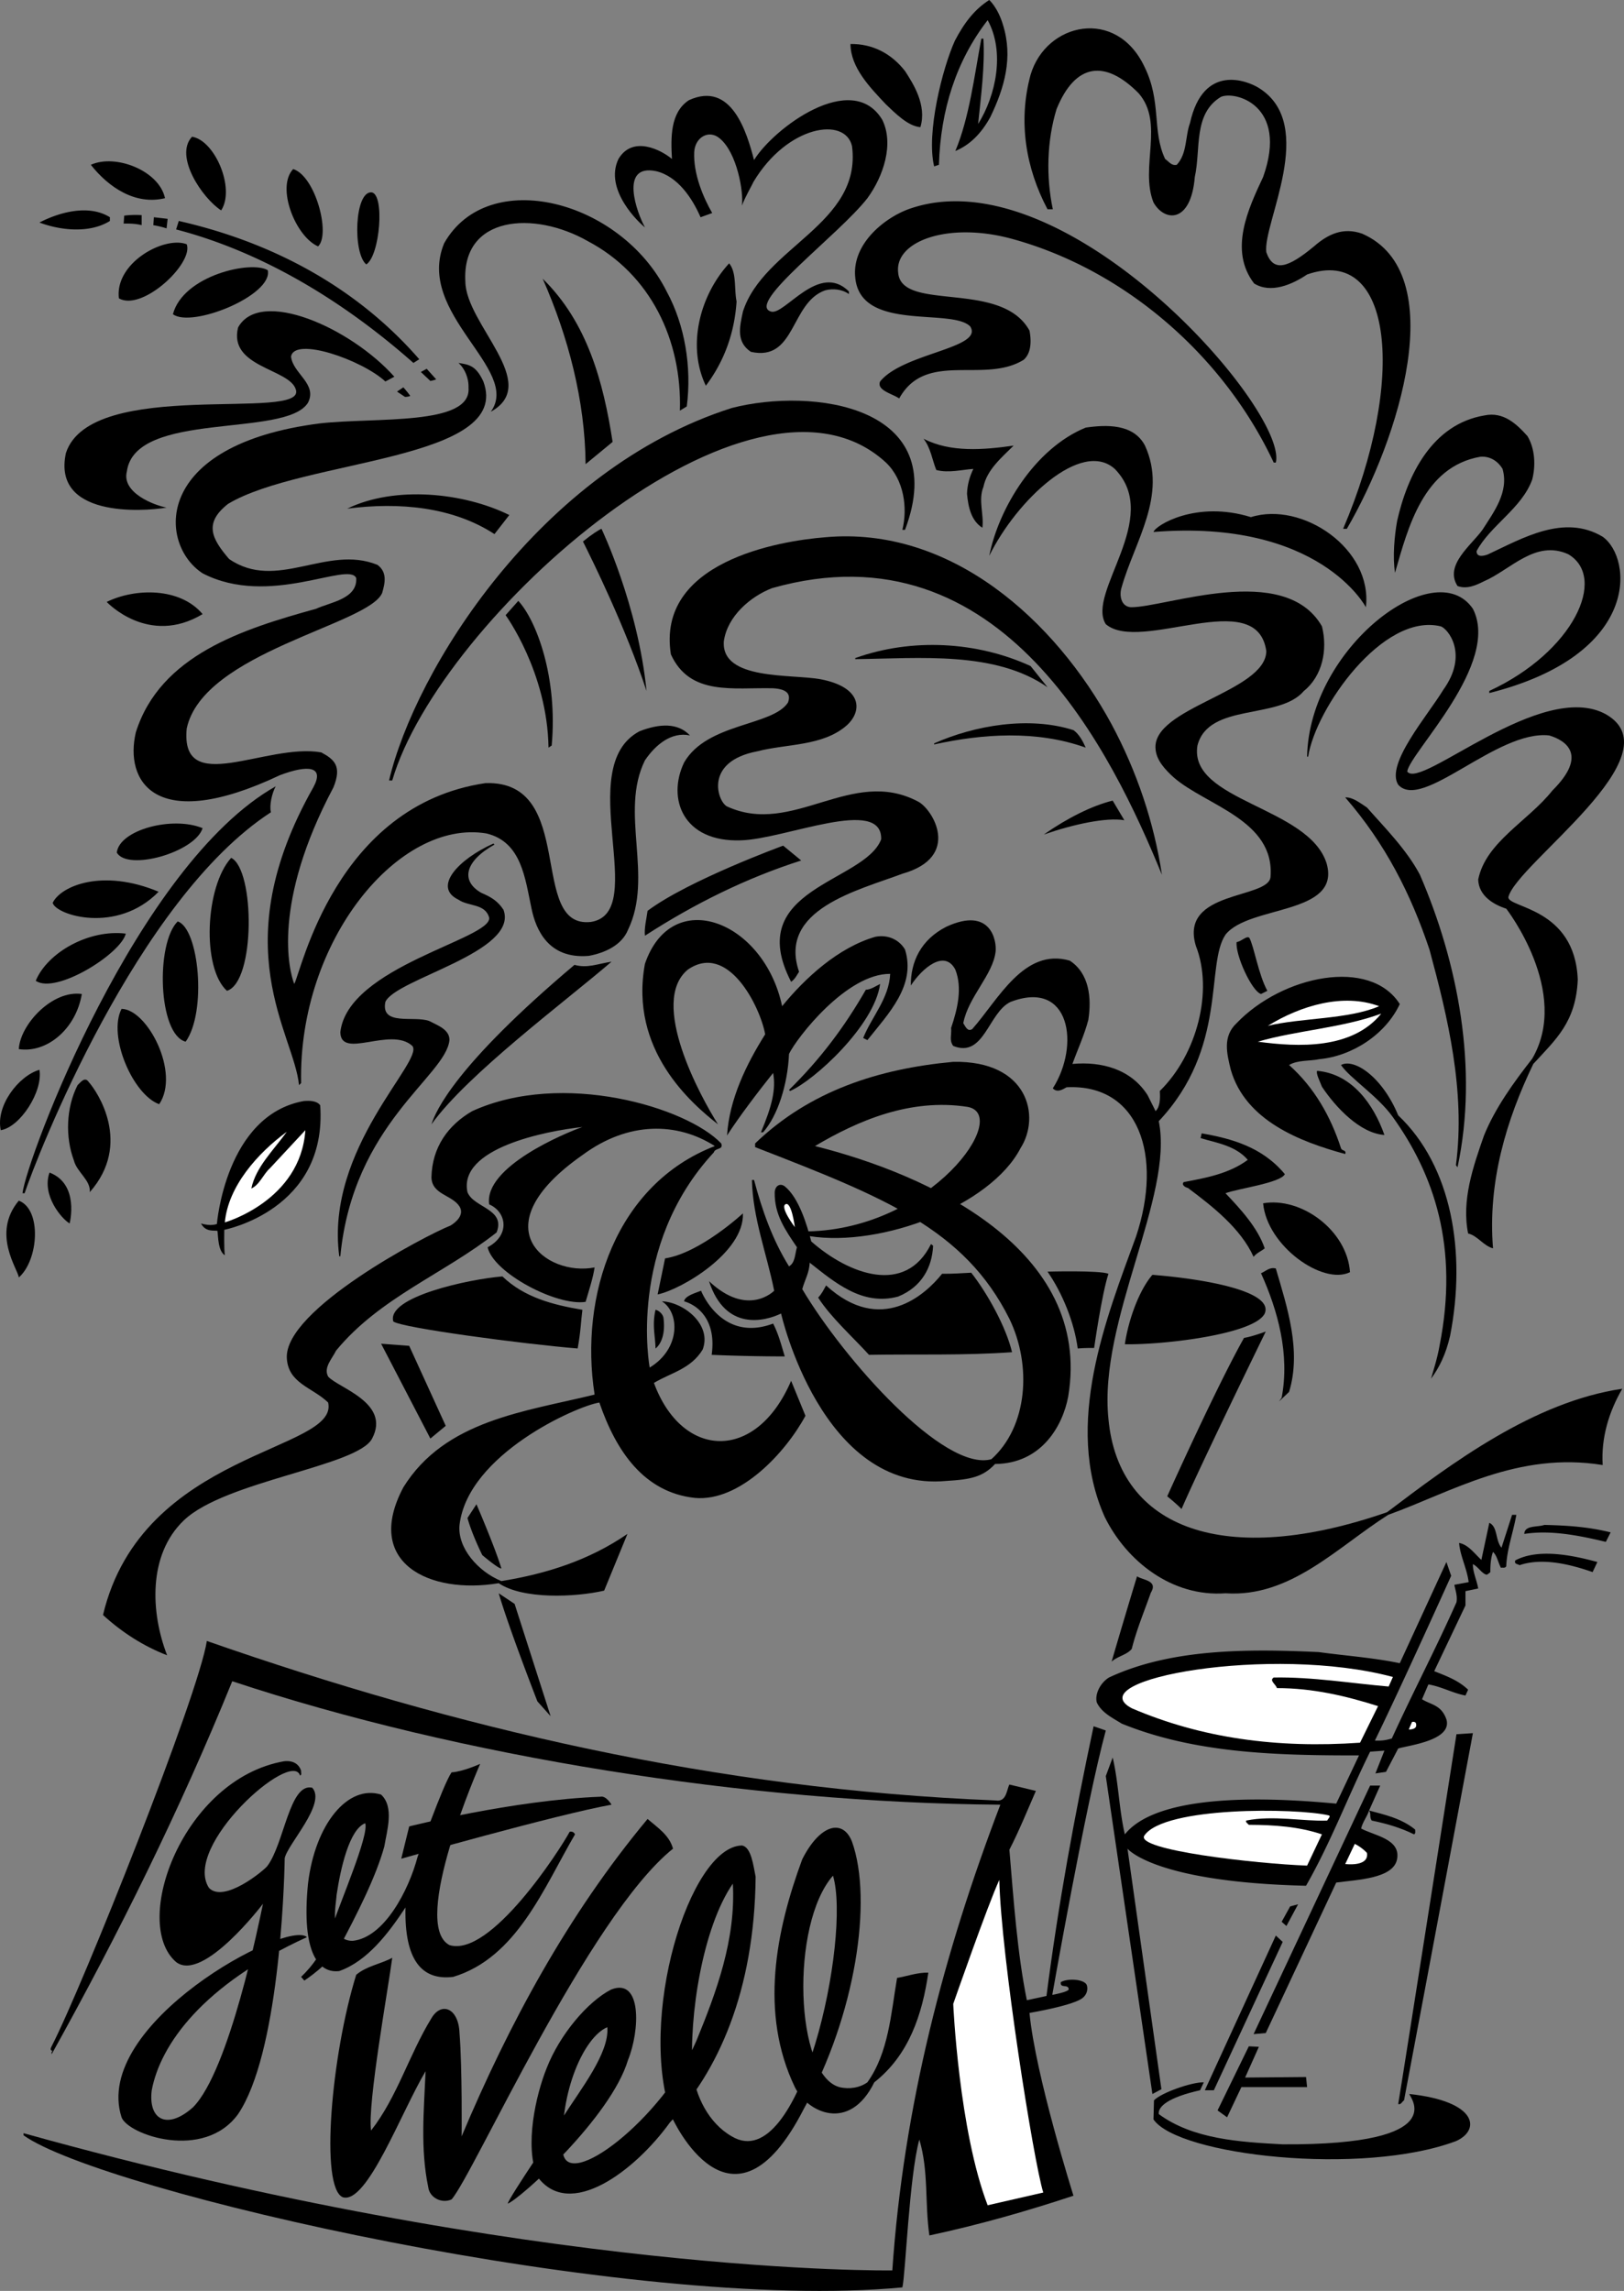 <svg width="408.76" height="576.49" viewBox="0 0 306.57 432.367" xmlns="http://www.w3.org/2000/svg"><rect x="0" y="0" width="306.57" height="432.367" fill="#808080" stroke="none"/><path style="fill:#000;fill-opacity:1;fill-rule:nonzero;stroke:none" d="M220.023 378.977c1.914 6.148.29 11.836-2.398 17.398-1.688 3.063-3.82 5.246-6.602 6.398 2.606-6.195 3.579-14.062 4.903-21.199h.398c.309 5.102-.484 11.028-1 16.102 3.344-5.34 5.113-13.563 1.801-19.602-5.973 7.719-8.89 17.004-9.2 27.301l-.902.3c-1.527-6.277 1.559-18.507 3.903-23.698 1.726-3.309 3.676-5.91 6.5-7.704 0 0 1.62 1.407 2.597 4.704m26.704 7.898c3.273 6.625 1.382 12.094 3.898 17.398.758.532 1.2 1.325 2.2 1.102 2.003-2.164 1.562-5.348 2.5-7.898 2.507-11.309 10.823-7.97 13-6.602 11.175 6.957.675 25.625 1.402 31 1.332 3.848 4.105 2.957 9-1.102 2.605-2.273 5.457-3.68 9.097-2.398 16.852 7.387 6.98 38.781-2.898 55.7h-.7c11.942-27.907 9.493-53.677-6.8-48-2.79 1.894-6.86 3.66-10 1.698-4.817-6.257-1.102-14.128 1.699-20.097 4.875-13.676-5.453-16.313-8-15.102-5.234 3.211-3.73 9.84-4.898 15.102-.727 8.824-5.727 8.492-7.801 4.8-2.613-6.613 2.105-14.984-2.801-20.601-6.336-6.418-11.957-5.707-15.5 3-1.82 5.95-1.996 12.758-.7 18.898h-1c-4.1-7.734-5.6-16.574-3.198-25.398 2.941-9.875 16.199-12.746 21.5-1.5m-45.204.801c1.559 2.406 4.149 6.43 2.903 10.597-2.38-.191-4.77-2.668-6.5-4.296-3.043-3.23-6.668-6.946-6.7-11.403 4.188-.054 7.723 1.805 10.297 5.102m-28.5 16.801c3.645-5.954 18.477-17.102 24.204-7.602 2.253 4.566.218 10.668-2.801 14.8-5.38 6.923-23.051 19.95-18.2 21.4 2.524.8 9.024-9.45 14.7-3.802v.5c-1.262-.921-3.028-1.097-4.5-.699-6.574 2.34-5.512 13.485-14 11.602-2.742-1.832-2.176-4.551-1.5-7.602 3.887-12.18 22.453-16.512 20.597-31.199-1.265-5.676-12.222-3.96-18.597 6.7-.551 1.175-1.301 2.3-2.2 4.5.372-2.438-.894-10.009-4.203-12.7-2.023-1.707-4.644-.207-4.796 2.602-.184 4.191 1.773 8.691 3.398 11.5l-2.2.796c-1.554-3.574-4.292-7.73-8.402-8.699-7.023-1.449-3.582 7.953-2.097 10.602-.957-.703-7.801-7.051-5-12.903 2.699-4.523 8.11-1.68 10.097 0-.218-3.98-.355-8.773 3.204-11.097 8.023-3.66 10.906 5.98 12.296 11.3m-100.597 9.501c-3.535-2.278-8.926-10.227-5.5-13.903 4.324.676 8.199 9.801 5.5 13.903m-10.602-2.301c-5.578 1.347-10.617-2.012-14-6.301 4.676-2.125 12.926 1.125 14 6.3m28.903 9.098c-4.243-1.824-7.977-11.148-4.704-14.597 4.215 1.34 7.102 12.324 4.704 14.597m10.097-10.199c2.508.344 1.594 11.926-1 13.602-2.574-2.094-2.242-13.844 1-13.602m55.699 18.699c3.434 6.297 4.762 14.258 3.801 21.704l-1.3.796c.406-13.285-5.52-25.75-17.399-32-10.125-5.773-23.77-4.82-23.102 7.602.055 8.11 14.477 19.293 4.801 24.602 5.844-7.977-14.324-18.477-8.8-31.801 8.308-14.676 33.359-8.14 42 9.097" transform="translate(-30.68 -374.273)"/><path style="fill:#000;fill-opacity:1;fill-rule:nonzero;stroke:none" d="M271.523 461.574h-.398c-9.574-20.433-28.496-36.613-49.7-42.3-11.855-3.137-21.855.539-21.198 6.402.523 7.574 19.5 1.32 24.796 11 .364 1.902.364 4.203-1.097 5.5-7.469 4.625-18.434-1.828-23.5 7.3-1.297-.906-4.305-1.527-3.602-3.203 4.336-5.394 19.676-6.273 17-10.398-3.554-3.574-20.824 1.125-21.699-9.3-.602-6.212 5.375-11.075 10-12.802 29.414-10.644 71.75 37.868 69.398 47.801M51.426 415.977c-3.758 2.351-9.239 1.824-13.301.296 3.707-1.921 9.277-3.511 13.3-1v.704m6.001.796c-1.426-.398-3.403-.296-3.403-.296l.102-1.5s1.375-.227 3.3-.102v1.898m2.302-1.5 2.597.301-.199 1.801a17.539 17.539 0 0 0-2.5-.602l.102-1.5m50.097 26.801-1.097.7c-13.047-11.536-28.344-20.907-44.801-25.2l.5-1.597c17.02 3.859 33.199 12.082 45.398 26.097m-43.898-21.699c1.324 3.625-8.426 12.75-12.801 10.2-.809-6.723 8.625-11.825 12.8-10.2m103.802 10.801c-.399 5.988-2.34 11.293-5.801 15.898-3.613-7.523-1.137-17.07 4.398-23.097 1.45 1.78.918 4.789 1.403 7.199" transform="translate(-30.68 -374.273)"/><path style="fill:#000;fill-opacity:1;fill-rule:nonzero;stroke:none" d="M81.227 425.273c1.023 4.727-14.352 10.977-17.903 8.301 1.926-7.324 14.801-10.199 17.903-8.3m65.097 32.402-5.097 4.199c-.102-11.98-3.286-24.094-8.102-35 8.441 8.254 11.45 19.484 13.2 30.8m-41.2-12.3-1.7.898c-4.386-4.07-17.175-8.523-17.8-4.699.328 3.192 5.016 5.137 3.2 8.7-4.157 6.726-32.657 1.394-34.2 13-1 3.976 5.07 6.34 7.5 6.8-4.75.801-21.625 1.801-19-10.3 4.707-14.442 45.543-5.774 43.398-12-1.191-3.942-12.773-4.157-10.898-11.7 4.16-7.527 21.25.051 29.5 9.301" transform="translate(-30.68 -374.273)"/><path style="fill:#000;fill-opacity:1;fill-rule:nonzero;stroke:none" d="M121.926 446.273c5.574 14.977-34.028 14.586-48.2 23.102-4.609 3.629-3.101 6.55.2 10.398 9.02 6.196 18.406-2.773 28 1.102 1.887 1.383 1.445 3.414.898 5.3-2.492 5.993-33.824 11.157-36.898 25.598-1.258 13.059 15.027 2.676 25.398 4.5 2.5 1.348 3.926 2.602 2.301 6.602C82 544.75 85.246 557.5 86.227 559.977c1.316-2.301 7.773-33.727 36.097-37.903 17.426-.574 7.926 27.555 19.903 26.2 11.273-1.774-3.559-29.274 9.199-36 3.742-1.442 7.207-1.637 9.5.8-3.531-.758-6.54 1.809-8.5 4.7-4.848 9.84 1.695 21.867-3.2 32-1.203 2.953-4.476 4.367-7.402 4.902-7.656.656-9.992-5.008-10.8-8.903-1.215-5.605-1.837-12.59-8.5-14.199-16.489-2.777-35.56 20.102-35 47.102l-.399.398c-.906-9.726-14.375-26.074 2.7-56.199 2.167-3.973-.95-4.32-6.302-2.3-23.668 11.202-29.367 1.07-27.199-8.098 4.606-14.57 20.176-19.477 34-23.301 2.79-1.262 7.832-1.88 7.602-5.801-1.426-3.25-16.426 5.625-29-.898-8.414-5.473-9.563-24.29 22.199-28.301 10.543-1.176 28.543.492 28-6.7.074-1.824-.723-3.68-1.898-4.703 1.882.313 3.273.395 4.699 3.5" transform="translate(-30.68 -374.273)"/><path style="fill:#000;fill-opacity:1;fill-rule:nonzero;stroke:none" d="M113.023 445.875c-.28.129-1.097.3-1.097.3l-1.801-1.698 1.102-.602 1.796 2m-4.898 3.102c-.32.222-1 .199-1 .199l-1.5-1 1.2-.801s.675.75 1.3 1.602m93.398 25.296h-.5c1.024-4.128.317-9.433-3.097-12.699-25.2-23.234-84.254 29.313-93.2 60h-.601c4.852-20.691 28.379-58.73 64.7-70.3 15.116-3.891 41.6-.56 32.698 23m117.5-17.7c1.41 2.34 1.59 5.524.903 8.2-1.965 5.456-7.89 8.64-10.5 13.5-.043 1.331 1.55.886 2.199.601 6.422-2.984 14.293-7.672 21.602-3.3 5.66 4.046 7.273 22.257-21.403 29.5v-.4c15.864-7.34 22.383-21.386 14.903-25.8-6.204-2.809-10.887 2.938-15.903 5.102-1.527.753-3.21 1.55-5 .898-2.543-3.945 2.586-7.66 4.7-10.602 2.128-3.335 5.046-7.136 3.8-11.5-.875-1.472-2.379-2.445-4.199-2.296-10.734 1.886-13.652 13.378-16.102 21.898-.468-3.035-.113-6.926.403-9.8 1.96-8.712 6.644-18.259 16.5-19.9 3.586-.745 6.062 1.641 8.097 3.9m-97 1.8c-2.207 2.219-5.035 4.52-5.699 7.8-1.015 2.466.133 5.208-.199 7.7-2.145-1.344-2.676-3.996-2.898-6.398.046-1.664.488-3.258 1.199-4.704-2.035.122-4.688.829-7 .204-.781-1.942-1.047-4.153-2.403-5.903 5.067 2.637 11.344 2.106 17 1.301m-95.199 13.102-2.8 3.597c-7.833-5.11-17.91-6.082-27.797-4.8 9-4.376 22-3.047 30.597 1.203m161.699 17.398s-8.691-16.707-40.097-14.2c.39-1.26 8.074-6.007 18.398-2.8 9.676-3.043 23.008 5.957 21.7 17" transform="translate(-30.68 -374.273)"/><path style="fill:#000;fill-opacity:1;fill-rule:nonzero;stroke:none" d="M152.727 504.676c-3.977-12.051-10.227-24.676-12-28.2 1.648-1.351 3.023-2.218 3.5-2.402 0 0 6.898 14.426 8.5 30.602m87.796 6.301c4.758 8.855 8.028 18.582 9.5 28.398-9.218-22.43-29.96-66.469-73.597-54.102-4.09 1.582-8.422 5.293-9.102 10-.574 7.477 12.793 6.168 18.301 7.204 7.875 1.523 7.875 6.023 4.898 8.699-4.53 3.969-11.289 3.441-16.898 4.898-10.125 1.926-7.477 9.504-5.7 10.403 12.458 5.734 23.509-7.618 36.098-.903 2.727 1.426 8.227 10.426-3 13.602-8.336 3.136-23.554 6.715-19.5 18.5-.433.62-.699 1.328-1.5 1.898-9.191-17.742 13.887-18.695 17-26.898.227-8.176-18.144-.024-26.5.199-10.906.371-13.972-7.879-10.699-14.7 4.344-7.507 16.676-6.843 19.602-11.3.574-1.543-.094-2.543-2.801-2.7-7.473-.187-15.695 1.513-19.3-6.402-2.755-17.425 20.25-21.398 29.1-22.097 23.755-2.172 43.47 15.687 54.098 35.3m68.204-21.8c5.273 10.324-11.813 27.031-12.403 30.699 2.426 3.625 25.348-17.46 37.5-10.8 13.426 7.675-16.824 28.175-18.398 34.5-.207 2.077 12.574 1.925 13.097 15.6-.355 7.993-4.109 11.231-8.398 15.9-5.082 10.542-8.621 22.3-7.602 34.8-1.812-.477-2.964-2.422-4.699-2.8-1.27-6.25.942-12.618 3-18.5 2.098-5.169 5.543-9.942 9.102-14.5 7.324-12.575-4.903-28.302-4.903-28.302-2.398-.773-5.199-2.421-5.296-5.5 1.425-7.09 9.382-10.98 14-16.796 6.773-6.727 2.523-9.477-.602-10.403-9.875-1.074-23.957 14.344-28.5 9.301-2.457-3.875 5.613-13.117 8.5-17.898 4.863-6.72.863-11.61-.5-12-10.91-2.61-23.598 15.52-25 24.597h-.2c.41-20.57 24.16-38.43 31.302-27.898m-239.801 1c-10.239 6.137-18.102-2.301-18.102-2.301 5.332-2.613 13.82-2.79 18.102 2.3m65.898 24.802-.597.398c-.227-14.25-8.102-25-8.102-25l2.398-2.7c3.407 3.688 7.477 14.45 6.301 27.302" transform="translate(-30.68 -374.273)"/><path style="fill:#000;fill-opacity:1;fill-rule:nonzero;stroke:none" d="M228.426 503.977c-9.895-6.868-23.992-5.454-36.301-5.301v-.2c10.715-3.84 23.004-3.132 33.102 1.5l3.199 4m7.199 11.399c-9.266-3.32-19.434-2.613-28.602-.602v-.199c7.664-3.406 17.922-5.176 26.301-2.5 1.082.774 1.79 2.102 2.301 3.301M81.824 527.574C56.5 544 37.605 592.637 35.324 599.477h-.398c.804-6.61 21.574-61.977 47.8-76.801-.726 1.324-1.226 3.656-.902 4.898m216.903 11.801c7.12 16.445 11.097 36.516 7.097 55.2l-.3-.4c1.824-13.952-1.536-27.921-5-40.698-3.52-10.477-8.294-19.938-15.899-28.704 1.414-.078 2.828 1.075 4.102 1.903 3.238 3.68 7.484 7.922 10 12.699m-55.801-10.301c-3.426-.574-9.594.758-15.2 2.7 4.442-3.106 9.106-5.442 13-6.399l2.2 3.7" transform="translate(-30.68 -374.273)"/><path style="fill:#000;fill-opacity:1;fill-rule:nonzero;stroke:none" d="M68.926 530.574c-1.426 4.551-14.176 8.176-16.2 4.602.524-4.301 10.504-6.942 16.2-4.602m55.097 3.102c-5.492 3.054-6.503 6.808-2.5 9.097 1.743.754 3.067 1.461 4.204 3.204 2.941 8.023-20.395 13.023-22.301 17.398-.926 4.625 5.515 2.523 8.3 3.602 1.462.777 3.848 1.574 3.797 3.597-.656 6.82-18.191 15.758-20.597 40.801h-.2C92 591 110.833 574.5 108.524 571.675c-4.09-3.741-13.523 2.657-13.597-2.6 1.406-12.407 28.574-17.575 28.097-21.598-.73-2.711-3.914-2.09-5.796-3.403-4.934-2.363-.012-7.633 6.597-10.597l.2.199m57.901 3c-10.387 3.316-20.2 8.18-29.5 14.199-.16-1.422.281-3.102.5-4.7 7.652-5.741 25.597-12.3 25.597-12.3l3.403 2.8M73.523 561.273c-4.773-4.273-4.144-19.66.801-25.097 4.492 2.238 4.578 23.433-.8 25.097m-12.899-18.699c-7.875 8.051-19.375 4.426-20 2.102 1.5-3.176 9.375-6.551 20-2.102m5.102 28.301c-5.227-1.375-5.68-18.594-1.5-22.7 4.023 1.325 5.523 17.075 1.5 22.7" transform="translate(-30.68 -374.273)"/><path style="fill:#000;fill-opacity:1;fill-rule:nonzero;stroke:none" d="M178.324 564.176c4.356-5.352 10.637-11.098 17.602-13.102 2.406-.472 4.527.59 5.597 2.403 2.114 6.761-3.101 12.07-7.097 17.097l-.801-.398c1.613-4.012 4.883-7.461 5.102-12.102-8.227-.074-17.582 12.004-19.102 15.102-.25 5.824-2.16 11.73-4.898 14.8h-.403c2.051-4.851 2.875-8.109 2.301-11.203-2.96 3.715-6.32 8.133-8.7 11.801.434-6.847 3.614-13.39 7.2-19.097-.934-5.168-7-17.477-14.602-12.204-7.398 6.098 2.414 24.032 5.704 29.204-5-3.93-16.813-14.016-13.801-30.301 5.113-14.899 22.508-8.067 25.898 8M54.426 550.477c-.926 3.855-13.258 11.523-17 8.898 2.242-5.375 10.066-9.746 17-8.898m214.301 11.398c-1.747-.531-4.88-7.383-4.602-9.8 1.004-.169 1.895-1.266 2.398-.802.852 1.477 1.727 6.977 3.403 10l-1.2.602m-122.601-6.102c-8.375 7.227-27.281 21.266-34 30.704.797-2.54 4.625-11.227 27-30.102 2.441.684 4.387-.203 7-.602m148.801 8c-2.696 5.75-8.973 9.817-15.2 10.403-1.82.386-4.03.12-5.703 1.097 4.766 4.243 7.864 9.723 9.801 15.704.184.562 1.067.296.801 1.097-8.488-2.304-18.832-6.281-21.602-15.898-.765-3.114-1.562-6.297 1.102-8.801 8.625-9 25.187-12.445 30.8-3.602" transform="translate(-30.68 -374.273)"/><path style="fill:#000;fill-opacity:1;fill-rule:nonzero;stroke:none" d="M196.824 559.977c-1.074 7.898-12.55 18.3-17 20.199l-.199-.2c5.973-5.855 10.57-12.042 14.5-18.902.934-.039 1.82-.656 2.7-1.097m-150.7 1.898c-1.11 6.621-6.625 11.207-11.898 10.398.273-4.691 6.355-11.191 11.898-10.398" transform="translate(-30.68 -374.273)"/><path style="fill:#fff;fill-opacity:1;fill-rule:nonzero;stroke:none" d="M291.023 564.176c-5.867 2.52-14.62 2.164-21 3.699 6.204-3.832 14.25-6.219 21-3.7" transform="translate(-30.68 -374.273)"/><path style="fill:#000;fill-opacity:1;fill-rule:nonzero;stroke:none" d="M60.727 582.676c-5.012-1.836-9.727-12.926-7.102-18 4.875.074 11.125 12.074 7.102 18" transform="translate(-30.68 -374.273)"/><path style="fill:#fff;fill-opacity:1;fill-rule:nonzero;stroke:none" d="M291.426 565.574c-5.473 6.778-15.64 6.336-23.301 5.301 7.395-2.148 15.973-2.59 23.3-5.3" transform="translate(-30.68 -374.273)"/><path style="fill:#000;fill-opacity:1;fill-rule:nonzero;stroke:none" d="M294.625 584.773c10.125 9.602 12.875 25.852 9.8 41.602-.8 3.5-2.05 6-3.6 8.102.3-1.102 1.175-3.727 1.6-6.204 3.7-18.648-1.027-32.351-8.902-43.296-2.824-3.895-8.023-7.227-9.699-9.704 2.48-1.328 7.801 2.227 10.801 9.5m-256.5-8.597c.703 4.047-3.625 10.824-7.3 11.398-.993-4.574 3.343-10.242 7.3-11.398" transform="translate(-30.68 -374.273)"/><path style="fill:#000;fill-opacity:1;fill-rule:nonzero;stroke:none" d="M292.023 588.477c-4.57-.297-9.164-5.16-11.796-9.102-.375-1.008-1.172-2.512-.903-3 6.63.574 10.696 6.41 12.7 12.102M47.625 599.273c.219-2.253-2.434-3.753-3-6-1.645-4.386-1.465-9.957.7-14.199.577-.531 1.37-1.68 2.1-.597 1.657 1.836 8.243 11.691.2 20.796m97.102 75.204c-5.457 1.261-15.36 1.68-19.903-1.403-13.074 2.176-25.574-3.824-18-18.097 7.864-12.688 22.985-14.278 36.102-17.5C140 618.75 147 597.75 165.625 590.574c-7.082-4.515-16.293-4.742-25 1.7-19.48 13.64-6.77 23 2.3 21.203-.296 2.023-1.093 4.41-1.698 6.5-5.465.832-17.391-5.465-18.5-10.301 4.296-2.281 3.609-6.653.296-8.102-1.023-7.074 14.387-13.484 17.602-14.597-7.016.761-23.457 4.023-21.7 12.296 1.157 2.965 7.259 3.141 5.5 7.602-9.913 7.828-22.027 12.25-30.3 22.3-.746 1.532-2.426 3.212-1.5 4.9 1.816 2.116 11.875 4.925 8.3 11.698-2.675 5.227-27.675 7.977-35.5 15.403-6.925 6.574-6.26 17.633-3.198 25.5-4.391-1.68-8.547-4.332-12.102-7.602C57.5 648 94.75 648.25 92.625 638.977c-2.957-2.875-7.555-3.582-7.8-8.403-.462-9.148 26.152-23.12 30.902-25 .996-.594 2.675-2.011 1.699-3.597-1.41-2.215-5.211-2.215-5.301-5.5.125-5.727 3.184-9.887 7.7-12.5 17-7.75 40.468-.762 47 6.097.472 1.29-1.122.758-1.4 1.7-16.425 17.726-12.1 40.601-12.1 40.601 5.886-3.566 5.671-10.418 2.3-12.5 4.027.125 9.504 4.355 7.7 9.102-2.22 3.675-6.02 4.382-9.2 6.296 5.277 14.364 19.285 15.04 25.898-.398l2.704 6.602c-3.778 7.007-12.422 16.289-20.903 15.5-9.527-1.051-14.824-8.727-18-18-4.289.664-24.824 9.773-26.398 23.097-.426 4.301 3.453 8.778 7.898 10.602 8.551-1.383 16.598-3.95 23.801-8.903l-4.398 10.704m-71.602-63.301c-1.32-.805-1.25-3.614-1.398-4.602-.602-.136-2.227.301-3.102-1.398 1.902.594 3 .097 3 .097s1.625-20.523 16.398-23.199c1.114-.082 2.438-.082 3.102.801 1.375 19.793-18.102 23.5-18.102 23.5s-.09 3.547.102 4.8" transform="translate(-30.68 -374.273)"/><path style="fill:#fff;fill-opacity:1;fill-rule:nonzero;stroke:none" d="M73.125 604.977c.625-6.805 6.195-13.082 11.7-17.102-2.587 3.574-5.856 6.672-6.7 10.7 1.55-.669 2.258-2.704 3.5-3.802l6.7-7.199c-.907 13.344-15.2 17.403-15.2 17.403" transform="translate(-30.68 -374.273)"/><path style="fill:#000;fill-opacity:1;fill-rule:nonzero;stroke:none" d="M273.227 595.875c-.801 1.676-9.024 2.738-11.204 3.602 2.797 2.937 6.07 6.476 7.403 10.398-.715.586-1.512.852-2.102 1.602-2.414-5.348-7.719-9.504-12.398-13-.54-.13-1.246-.57-.801-1.102 4.242-.797 8.574-1.59 12.102-4.2-2.29-2.695-6.004-3.226-8.903-4.1l.2-.9c5.617.977 11.453 2.567 15.703 7.7m-229.403 9.301c-1.46-.817-5.324-5.301-3.8-9.602 5.726 2.176 3.8 9.602 3.8 9.602m-9.597 10.199c-.086-1.465-5.227-8.25 0-14.5 4.363 1.637 3.761 11.21 0 14.5" transform="translate(-30.68 -374.273)"/><path style="fill:#000;fill-opacity:1;fill-rule:nonzero;stroke:none" d="M285.523 614.375c-5.101 2.52-15.656-4.934-16.398-13 7.191-1.258 15.875 5.125 16.398 13m-130.699 4.199 1.403-6.8c6.648-1.024 14.699-8.5 14.699-8.5.273 7.378-11.613 14.37-16.102 15.3" transform="translate(-30.68 -374.273)"/><path style="fill:#000;fill-opacity:1;fill-rule:nonzero;stroke:none" d="M183.824 608.574c7.176 6.301 17.813 10.176 22.602.5l.398.301c-.18 4.094-2.156 7.793-6.597 9.602-6.758 1.828-11.973-2.68-16.704-6.403-.046 1.867-.93 3.281-1.398 5 7.93 13.34 26.781 34.543 35.7 32.102 6.855-6.149 7.675-17.676 3.402-26.5-8.497-16.985-23.602-22.926-48-32.403v-.699c10.34-9.941 23.336-14.097 37.398-15.398 14.176-.27 16.543 10.324 12.7 16.3-5.637 10.899-26.321 18.735-39.802 16.598l-.296-.898c23.273-.508 38.441-22.008 30.097-23.5-10.824-1.676-20.738 2.617-28.8 7.398 21.199 5.29 52.476 19.426 47.8 47.301-1.012 5.39-4.949 12.625-13.8 12.7-2.274 2.425-4.524 2.925-9.2 3.198-23.574 2.227-31.199-31.597-31.199-31.597-3 1.449-10.5 3.449-13.602-6.102 7.352 6.926 12.301 1.801 12.301 1.801-1.394-6.973-4.047-13.691-4.199-20.898h.398c1.524 5.703 3.47 11.273 6.602 16.296 1.2-.691 1.11-2.37 1.5-3.597-2.156-3.196-4.293-6.176-4.2-10.403.075-1.191.993-1.773 1.9-1.097 2.675 2.156 4.21 7.336 5 10.398" transform="translate(-30.68 -374.273)"/><path style="fill:#000;fill-opacity:1;fill-rule:nonzero;stroke:none" d="M239.926 614.676c-1.278 3.918-2.7 14-2.7 14s-1.62-.035-3.101.097c-.652-4.957-2.902-10.476-5.7-14.5 0 0 9.825-.273 11.5.403m31.598-1c2.141 7.304 4.88 15.527 2.5 23.3l-1.898 1.797.5-.699c1.566-8.25-.73-16.472-3.898-23.5.957-.398 1.578-1.195 2.796-.898m-57.5.801c3.07 3.91 6.579 10.246 7.704 15-9.102.648-18.356.347-27 .5-3.118-3.422-7.184-7.047-9.602-10.801.75-.801 1-1.426 1.5-2.301 10.313 9.426 18.707 1.793 21.898-2.2 2.098.028 3.602-.113 5.5-.198m-73.398 7c-.293 2.191-.293 4.023-.898 7.296-10.008-.804-33.348-3.902-34.801-5.097-1.32-4.617 14.207-7.977 20.597-8.5 4.11 3.949 9.5 5.363 15.102 6.3" transform="translate(-30.68 -374.273)"/><path style="fill:#000;fill-opacity:1;fill-rule:nonzero;stroke:none" d="M269.426 622.176c-1.926 3.949-19.301 5.949-26.403 5.8.645-4.476 2.645-10.144 5.204-13.101 10.074.8 22.941 3.125 21.199 7.3m-92.801 1.899c1.016 1.95 1.547 4.07 2.2 6.2a336.457 336.457 0 0 1-13.802-.297c.895-6.309-2.324-9.258-5.199-10.102.133-1.016 2.078-1.547 3.2-2 0 0 3.808 9.875 13.601 6.2m-20.699-1.098c.574 4.441-1.5 5.796-1.5 5.796-.04-2.398-.676-4.355 0-7.296.668.125 1.379.832 1.5 1.5m113.699 2.597s-12.406 25.383-15.898 33.5c-1.11-1.133-2.704-2.398-2.704-2.398s9.2-20.485 14.5-29.903c1.508-.218 4.102-1.199 4.102-1.199m-161.699 2.699 6.898 15.102-2.898 2.398-9.301-17.898 5.3.398m17.399 42c-.422.196-3.597-2.5-3.597-2.5s-1.895-3.773-2.801-7l1.699-2.597s3.523 8.164 4.7 12.097m173.8 24.704c1.684 1.07 3.625 1.023 4.602 3.796 1.148 3.977-7.075 4.88-9.102 5.5l-2.3 4.403-2 .3 1.698-4.3-2.699.199c-4.168 8.414-7.437 17.168-12.097 25.3-28.727-.675-33.704-7-33.704-7l6.403 45.4-1.7.902-8.8-60 1.3-3.5c1.106 4.66 1.196 9.789 2.297 14.5 6.735-8.422 30.278-6.692 39.903-5.801l4.3-9.102c-15.773.024-31.07-.418-44.8-6-1.656-1.05-3.778-2.023-4.7-4-.402-1.558.657-3.68 2.297-4.699 11.625-5.438 26.036-5.438 39.602-4.8 5 .69 10.219 1.042 15.3 2.1l8.802-19.1.898 2.6s-9.39 20.837-14.398 31.098c1.441.059 2.18-.093 3.199-.398 3.933-8.625 8.351-17.023 12.199-25.7.223-1.23-.223-2.288-.398-3.3l2.699-.5c-.313-2.555-1.637-5.031-1.801-7.398 1.754.332 2.902 2.011 4.2 3.199l1.5-7c1.624.773 1.097 3.25 2.3 4.699l2-6.2h.8c-.558 3.247-1.796 6.52-1.902 9.7-.246.445-.687.18-1 .3-.574-1.093-.75-2.331-1.5-3-.586 1.512-.5 3.802-.5 3.802s-.304.316-.699.5c-.949-.227-1.586-1.512-2.597-2-.04 1.46.746 3.054 1 4.597l-2.403.5v2.7l-5.898 12.402c2.21.89 4.508 1.687 6.398 3.5l-.5 1.097c-2.363-.433-4.484-1.671-7-2.097l-1.199 2.8m35.602-31.499-.903 1.796c-4.812-1.144-10.293-2.293-15.398-1.5.062-1.675 2.453-1.234 3.8-1.699 4.575.11 8.29.375 12.5 1.403m-3.402 7.5c-4.168-1.454-9.472-2.782-13.8-1.301-.27-.242-1.067-.153-.797-.903 4.418-2.343 10.953-.93 15.5.301l-.903 1.903m-83.398 3.898c-1.23 3.488-2.645 6.852-3.602 10.602-.898 1.113-2.668 1.375-3.8 2.398a1571.15 1571.15 0 0 1 4.8-16.102c1.106.758 4.024.758 2.602 3.102m-120.102 2.102 6.801 21.199-2.5-2.801s-5.324-13.648-7.3-20.398l3 2" transform="translate(-30.68 -374.273)"/><path style="fill:#000;fill-opacity:1;fill-rule:nonzero;stroke:none" d="M239.426 700.875c-3.801 14-10.102 49.898-10.102 49.898s3.238-.585 3.102-1.097c-.14-1.02-1.645-.047-1.5-1.301 1.199-.75 4.324-.625 4.898.5.363 1.125-.18 2.168-1.097 2.7-2.29 1.362-9.704 2.6-9.704 2.6 1.102 11.708 8.301 34.5 8.301 34.5-8.91 2.954-17.93 5.516-27.199 7.5-.898-6.14-.102-12.062-1.898-18.1-1.918 6.921-2.625 25.753-3.204 27.902-51.523 4.855-151.191-18.145-165.898-28.704v-.398c96.707 26.957 164 25.898 164 25.898 2.125-31.039 9.816-60.218 20.398-87.898-47.628-.348-102.023-9.043-145-23.3-9.789 24.1-21.46 47.71-34.097 70.402-.008-.145-.094-.5.199-.602-.559-.164-.383-.516-.2-.898 5.829-11.29 27.743-66.309 29.302-76.5 46.996 16.406 95.976 27.988 148.898 30.097 2.074.364 2.074-2.023 2.602-3l5 1.2c-1.637 3.757-3.137 7.472-5 11.101.8 9.543 1.503 19.594 3.296 28.398l3.704-.796c2.257-17.485 5.293-33.973 8.898-50.903l2.3.801" transform="translate(-30.68 -374.273)"/><path style="fill:#fff;fill-opacity:1;fill-rule:nonzero;stroke:none" d="m293.625 690.773-.8 1.801c-7.016-.594-14.387-1.832-21.7-1.699-.91.574.414 1.281.602 2 6.796-.008 13.078 1.492 19.097 3.398-1.324 2.727-2.308 4.637-3.398 6.903-15.707 1.094-29.946-.852-43.102-6.5-10.207-5.442 26.457-12.035 49.301-5.903m4.398 9.102c.04.875-1.398.8-1.398.8l.602-1.402s.836-.273.796.602" transform="translate(-30.68 -374.273)"/><path style="fill:#000;fill-opacity:1;fill-rule:nonzero;stroke:none" d="M308.727 701.375s-8.63 46.219-13 69.3c-.403.263-.579.88-1.102.7 1.055-6.273 11-69.8 11-69.8l3.102-.2m-39.102 56.602-2.3.199 22-46.903h1.902l-2.102 4.704c2.84.761 6.11 1.468 8.7 3.597-.024.258.152.7-.2.903-2.566-1.262-5.309-2.059-8-2.602-.488-.781-.047-1.137-.5-1.898-.344 1.117-1.227 2.175-1.5 3.398 2.484 1.344 7.434 1.96 6.8 5.7-.593 3.757-7.5 3.952-11.5 4.5l-13.3 28.402" transform="translate(-30.68 -374.273)"/><path style="fill:#fff;fill-opacity:1;fill-rule:nonzero;stroke:none" d="M281.426 716.875c.636.129-.07.66-.2 1-4.382.188-10.214-1.047-15.3 0-.133.367.308.543.5.8 4.847.009 9.535.36 13.8 1.802l-2.8 5.898c-9.598-.352-32.703-2.95-30.7-5.7 3.805-5.484 28.637-5.187 34.7-3.8" transform="translate(-30.68 -374.273)"/><path style="fill:#000;fill-opacity:1;fill-rule:nonzero;stroke:none" d="M157.727 723.176c-15.977 12.824-37.645 61.469-41.801 66.199-1.856.84-4.156-.313-4.403-2.3-1.52-7.294-.812-14.634-.5-21.9-4.644 7.798-11.023 25.075-15.597 23.802-4.426-1.727-2.176-26.977 2.5-42 1.996-1.68 4.648-2.032 6.8-3.204-.738 5.68-4.714 27.696-4 32.602 4.946-6.32 7.153-14.277 11.399-21.2 1.875-3.175 5.125-1.925 5.3 2.802.536 6.773.4 19.5.4 19.5 8.89-21.13 20.03-41.817 35.1-59.903 1.903 1.64 4.114 3.055 4.802 5.602m-11.602-8.301s-1.035-1.762-2.102-1.5c-16.441.625-36.097 5.602-36.097 5.602l-1.5 6.097s29.304-8.336 39.699-10.199" transform="translate(-30.68 -374.273)"/><path style="fill:#000;fill-opacity:1;fill-rule:nonzero;stroke:none" d="M115.523 741.375c7.727 2.375 20.829-17.918 22.704-21.398.421-.055.777.035 1 .5-5.883 10.054-10.977 23.273-23 26.898-5.954.727-9.227-3.207-9-13.102-3.227 4.895-7.215 10.141-12.5 12-3.727.477-7.227-3.105-5.903-16.5 1.344-11.273 7.551-18.773 13.801-16.796 2.516 2.347 1.102 6.77.602 9.796-1.625 5.903-5.309 12.997-8.204 18.5-2.128 3.747-6.898 6.801-6.898 6.801l-.602-.699c4.602-4.375 5.903-9.602 5.903-9.602 1.539-4.71 6.949-17.148 6.199-19.398-3 1.125-4.668 8.59-5.398 13.5-.059 1.625-1.688 8.68 3 8.7 5.941-.575 10.593-9.454 12.296-15.9 0 0 4.739-13.491 6.403-15.902 2.074-.105 5.398-1.597 5.398-1.597s-13.324 30.242-5.8 34.199" transform="translate(-30.68 -374.273)"/><path style="fill:#fff;fill-opacity:1;fill-rule:nonzero;stroke:none" d="M288.727 723.977c.441 2.691-4.102 2.097-4.102 2.097l1.8-3.8a8.21 8.21 0 0 1 2.302 1.703" transform="translate(-30.68 -374.273)"/><path style="fill:#000;fill-opacity:1;fill-rule:nonzero;stroke:none" d="M136.926 780.375c.722 7.73 18.906-6.375 25.199-20.898 3.8-9.262 7.473-19.13 6.898-29.704-5.707 8.274-8.312 25.047-7.597 35.403.52 4.676 3.043 9.828 7.398 12.3 12.965 7.797 22.586-37.687 19.102-49.203-8.094 9.227-7.176 37.602 1.199 39.903 1.867.465 3.902.11 5.3-.903 3.997-5.62 4.438-12.87 5.598-19.699 1.934-.332 3.79-1.039 5.903-1-1.14 7.828-3.617 15.524-10.2 20.7-4.726 9.601-12.71 5.62-15 .902-6.695-13.957-3.597-29.48 1.399-43 3.375-6.676 7.707-7.676 9.398-3.301 3.957 11.098.645 32.793-9.097 50.398-13.645 26.696-24.903 1.602-24.903 1.602-6.648-18.5 3.286-51.07 13.204-51.3 1.773.257 2.164 3.8 2.597 5.902-.203 21.691-7.219 36.976-16.199 46.398-6.633 9.18-18.957 18.457-25 10.2-2.457-5.743-.332-15.372 1.8-20.598 2.427-6.16 7.618-12.383 12.098-14.704 5.856-2.347 5.477 7.727 3.204 13.301-3.227 10.801-20.301 26.164-22.704 27.102.192-1.114 9.852-15.176 10.403-16.301 3.316-5.234 8.824-12.125 8.398-17-4.324 1.793-9.074 12.063-8.398 23.5" transform="translate(-30.68 -374.273)"/><path style="fill:#fff;fill-opacity:1;fill-rule:nonzero;stroke:none" d="m227.625 788.074-10.5 2.403c-5.441-14.145-6.5-38-6.5-38s6.54-18.762 8.7-23.403c.316 14.278 6.503 53.36 8.3 59" transform="translate(-30.68 -374.273)"/><path style="fill:#000;fill-opacity:1;fill-rule:nonzero;stroke:none" d="m274.227 734.074 1.5-.398-2.204 4.097-.898-.796 1.602-2.903m-1.403 6.699-13 28h-1.699l13.398-29.199 1.301 1.2M75.625 773.273c-6.457 8.895-20.793 3.895-22 .602-5.66-17.625 31.285-37.438 35-34-19.75 9-27.695 20.363-29.3 28.898-.7 5.602 2.929 7.555 7.8 3.204 6.89-6.961 12.55-35.344 13.2-38.403 0 0-11.325 14.926-16.4 11-8.593-7.406 1.325-34.574 20.4-37.898 1.675-.176 2.777.511 3.198 1.8-.066.305.2.747-.199.899-1.59-5.055-22.277 13.352-17.199 21.2 2.832 2.96 10.348-3.27 11-4.098 3.215-4.215 4.207-15.809 8.5-14.801 2.707 2.992-4.676 10.66-5.2 13.3-.093 6.024-1.175 37.024-8.8 48.297m192.699-12.699-2.597 5.801 11.5-.102.199 1.903h-12.403l-2.699 5.699-1.8-1.3 5.902-12.098 1.898.097" transform="translate(-30.68 -374.273)"/><path style="fill:#000;fill-opacity:1;fill-rule:nonzero;stroke:none" d="M257.227 768.773c-5.965 1.336-7.97 3.047-7.801 4.5 6.465 4.739 15.219 5.27 23.398 5.704 32.508.191 23.739-9.188 23.903-9.5 12.992 1.402 13.441 6.855 8.796 8.898-17.703 6.633-52.46 2.71-57.097-4.102l.097-3.597c1.352-1.426 7.102-3.453 9.403-3.403l-.7 1.5m-10.402-310.398c4.293 9.383-1.984 18.133-4.398 26.7-.504 1.515-.153 3.636 1.699 3.8 6.46.102 29.043-8.707 36.102 3.602 1.128 4.457.066 9.41-3.403 12.199-4.664 5.52-17.992 2.156-20.097 10.3C255 525.5 277.832 526.5 281.125 537.274c2.707 9.727-14.676 7.79-19.102 13.403-3.824 5.648.477 21.324-12.597 35.199 2.906 14.125-11.426 37.625-9.5 56.2 1.91 20.816 22.097 28.195 52.597 17.6 12.086-9.16 27.645-20.843 44.403-23.3-2.52 4.324-4.024 9.277-3.7 14.398-16.058-2.605-28.44 5.047-40.5 9.403-9.69 6.164-18.445 15.625-30.703 14.8-10.113.739-18.687-6.07-22.796-14.402-7.829-17.488.367-37.742 5.898-52.898 5.137-15.344.516-28.899-13.102-28.2-.71.391-1.773 1.098-2.597.2 5.16-8.078 3.324-20.676-8-16.301-4.172 1.992-4.969 10.656-10.801 8.3-.8-1.09-.27-2.062-.398-3.402 1.191-3.523 2.164-7.503.796-11-2.023-3.898-6.273-.273-8.398 3-.05-4.453 1.875-8.648 6.7-11.097 8.421-3.887 9.534 2.68 9.3 4.699-.5 4.375-5.176 8.574-6.102 13.5.399.645.84 1.707 1.704 1.102 4.882-5.497 9.746-15.399 18.398-12.903 3.637 2.367 4.168 6.965 3.5 11.2-.746 2.84-1.984 5.492-3 8.3 5.523-.511 11.094.992 14.2 5.903l1.5 3c.878-.836.878-2.43.8-3.801 7.063-6.938 10.125-18.926 6.8-27.403-3.175-10.523 13.743-8.773 14.098-13 .84-10.746-12.246-13.484-18.296-18.796-1.551-1.41-3.235-3.176-3.403-5.301-.824-7.844 20.77-10.785 20.903-18.5-1.727-12.508-23.727.492-30.301-5.102-3.758-5.906 10.742-20.074 1.699-29.3-6.277-5.665-18.535 5.898-23.7 16.402 1.774-8.946 8.583-20.262 18.2-24.2 3.91-.57 9.035-.75 11.2 3.399" transform="translate(-30.68 -374.273)"/><path style="fill:#fff;fill-opacity:1;fill-rule:nonzero;stroke:none" d="M178.926 601.574c-.985.637 1.8 4.301 1.8 4.301s-.644-5.043-1.8-4.3" transform="translate(-30.68 -374.273)"/></svg>
